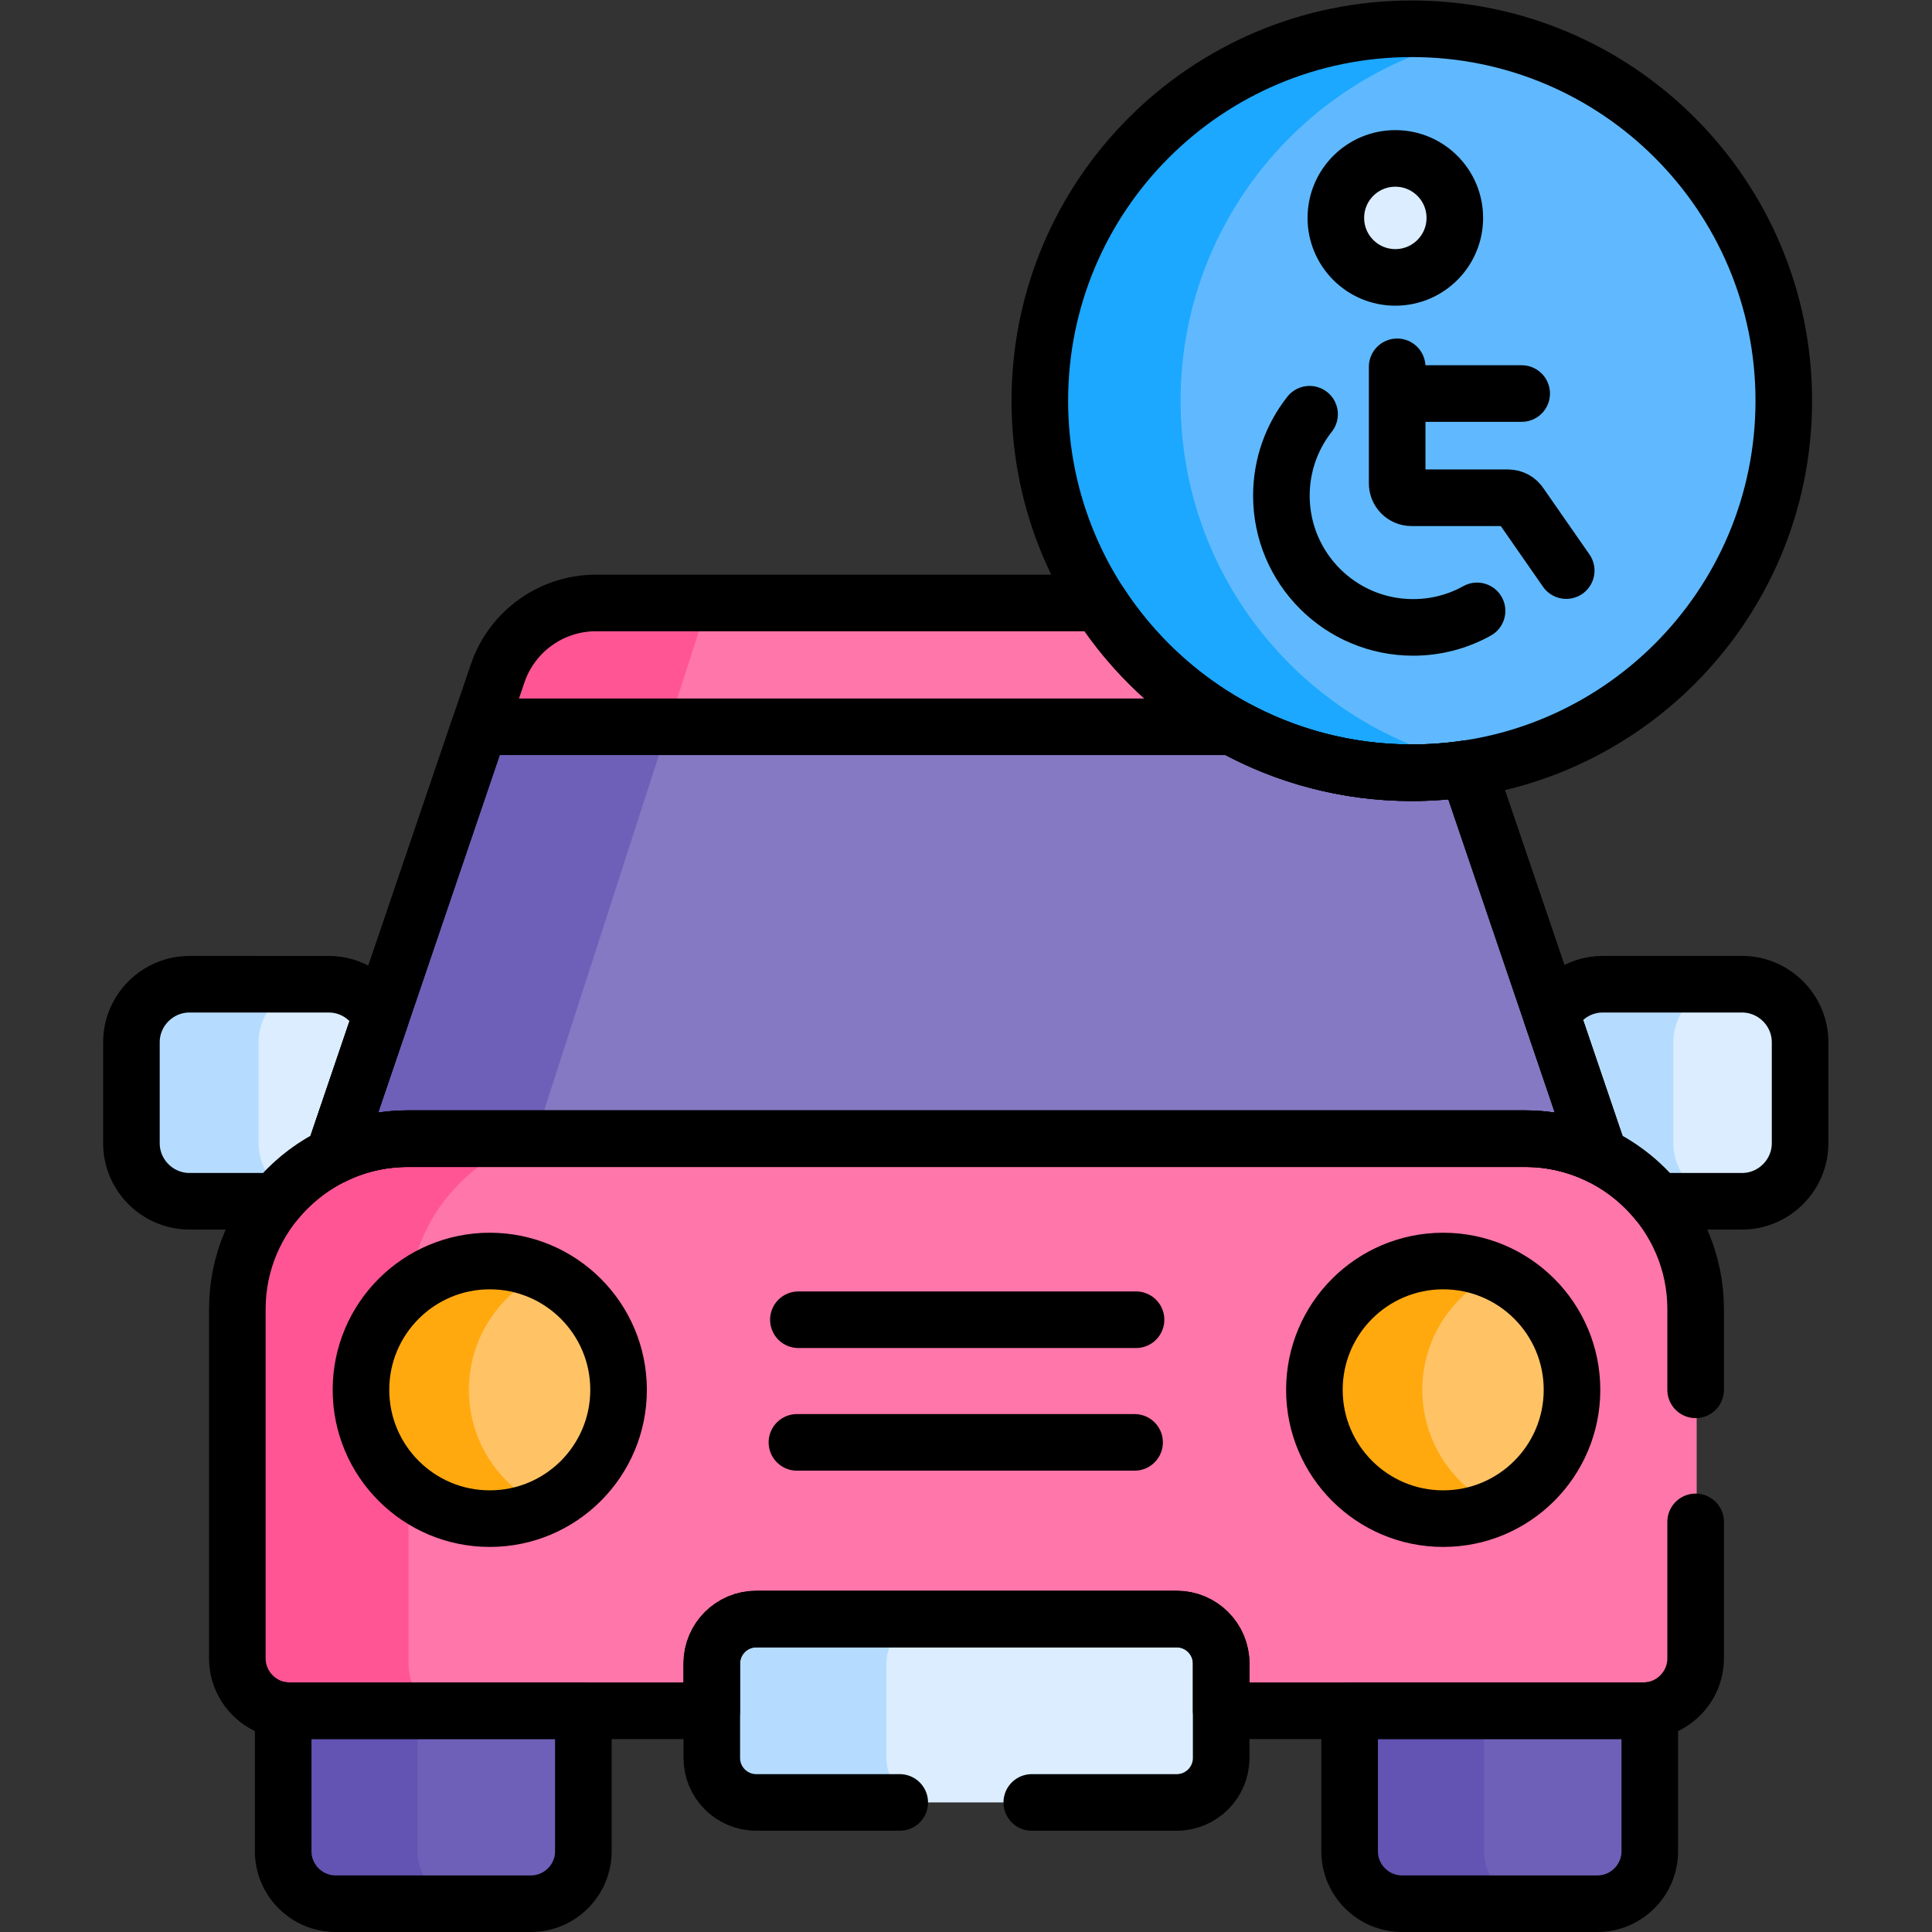 <?xml version="1.0" encoding="UTF-8" standalone="no"?>
<!-- Created with Inkscape (http://www.inkscape.org/) -->

<svg
   version="1.1"
   id="svg6054"
   xml:space="preserve"
   width="682.667"
   height="682.667"
   viewBox="0 0 682.667 682.667"
   xmlns="http://www.w3.org/2000/svg"
   xmlns:svg="http://www.w3.org/2000/svg"><rect x="0" y="0" width="682.667" height="682.667" fill="#333333" stroke="none"/><defs
     id="defs6058"><clipPath
       clipPathUnits="userSpaceOnUse"
       id="clipPath6068"><path
         d="M 0,512 H 512 V 0 H 0 Z"
         id="path6066" /></clipPath></defs><g
     id="g6060"
     transform="matrix(1.333,0,0,-1.333,0,682.667)"><g
       id="g6062"><g
         id="g6064"
         clip-path="url(#clipPath6068)"><g
           id="g6070"
           transform="translate(151.831,62.308)"><path
             d="m 0,0 h -73.5 l -2.99,-3.659 V -40.92 c 0,-7.639 6.249,-13.889 13.888,-13.889 h 51.792 c 7.639,0 13.889,6.25 13.889,13.889 v 37.382 z"
             style="fill:#6e60b8;fill-opacity:1;fill-rule:nonzero;stroke:none"
             id="path6072" /></g><g
           id="g6074"
           transform="translate(110.674,21.388)"><path
             d="m 0,0 v 37.261 l 2.991,3.659 h -35.334 l -2.99,-3.659 V 0 c 0,-7.639 6.25,-13.889 13.888,-13.889 H 13.889 C 6.25,-13.889 0,-7.639 0,0"
             style="fill:#6353b2;fill-opacity:1;fill-rule:nonzero;stroke:none"
             id="path6076" /></g><g
           id="g6078"
           transform="translate(462.054,251.234)"><path
             d="m 0,0 h -8.694 c -6.024,-2.278 -10.344,-8.1 -10.344,-14.896 v -27.709 c 0,-6.829 4.362,-12.672 10.43,-14.927 H 0 c 8.463,0 15.387,6.924 15.387,15.386 v 26.759 C 15.387,-6.924 8.463,0 0,0"
             style="fill:#dbedff;fill-opacity:1;fill-rule:nonzero;stroke:none"
             id="path6080" /></g><g
           id="g6082"
           transform="translate(443.562,209.089)"><path
             d="m 0,0 v 26.759 c 0,8.463 6.924,15.387 15.387,15.387 h -33.823 c -5.862,0 -10.981,-3.326 -13.576,-8.18 l -1.865,-3.955 11,-33.958 16.583,-12.334 2.229,0.894 H 15.387 C 6.924,-15.387 0,-8.463 0,0"
             style="fill:#b5dcff;fill-opacity:1;fill-rule:nonzero;stroke:none"
             id="path6084" /></g><g
           id="g6086"
           transform="translate(101.228,242.587)"><path
             d="m 0,0 c -2.511,5.104 -7.756,8.647 -13.802,8.647 h -8.324 C -28.469,6.594 -33.092,0.622 -33.092,-6.383 v -27.472 c 0,-6.9 4.49,-12.785 10.688,-14.922 l 11.861,9.165 12.333,35.667 z"
             style="fill:#dbedff;fill-opacity:1;fill-rule:nonzero;stroke:none"
             id="path6088" /></g><g
           id="g6090"
           transform="translate(68.546,209.089)"><path
             d="m 0,0 v 26.759 c 0,8.463 6.924,15.387 15.387,15.387 h -33.435 c -8.463,0 -15.387,-6.924 -15.387,-15.387 V 0 c 0,-8.463 6.924,-15.387 15.387,-15.387 h 22.942 5.245 l 0.845,0.654 C 4.65,-12.827 0,-6.934 0,0"
             style="fill:#b5dcff;fill-opacity:1;fill-rule:nonzero;stroke:none"
             id="path6092" /></g><g
           id="g6094"
           transform="translate(169.518,315.475)"><path
             d="m 0,0 h 172.576 c -18.434,6.868 -34.258,19.093 -45.582,34.782 l -4.766,2.038 H 18.168 L 9.833,30.833 Z"
             style="fill:#ff76aa;fill-opacity:1;fill-rule:nonzero;stroke:none"
             id="path6096" /></g><g
           id="g6098"
           transform="translate(187.687,352.295)"><path
             d="m 0,0 h -29.438 c -11.787,0 -22.265,-7.505 -26.06,-18.664 l -4.815,-14.161 5.311,-3.995 h 43.106 z"
             style="fill:#ff5595;fill-opacity:1;fill-rule:nonzero;stroke:none"
             id="path6100" /></g><g
           id="g6102"
           transform="translate(389.328,308.402)"><path
             d="m 0,0 -6.655,3.196 -52.363,9.876 -3.286,-2.005 h -156.232 l -37.152,-116.495 H 31.357 l 3.544,2.796 z"
             style="fill:#8479c2;fill-opacity:1;fill-rule:nonzero;stroke:none"
             id="path6104" /></g><g
           id="g6106"
           transform="translate(177.083,319.47)"><path
             d="m 0,0 h -49.709 l -38.665,-113.699 1.977,-2.796 h 37.152 l 13.973,7.318 z"
             style="fill:#6e60b8;fill-opacity:1;fill-rule:nonzero;stroke:none"
             id="path6108" /></g><g
           id="g6110"
           transform="translate(473.118,405.897)"><path
             d="m 0,0 c 0,-54.457 -44.146,-98.603 -98.603,-98.603 -54.457,0 -98.604,44.146 -98.604,98.603 0,54.457 44.147,98.604 98.604,98.604 C -44.146,98.604 0,54.457 0,0"
             style="fill:#60b9fe;fill-opacity:1;fill-rule:nonzero;stroke:none"
             id="path6112" /></g><g
           id="g6114"
           transform="translate(312.947,405.897)"><path
             d="M 0,0 C 0,48.127 34.482,88.193 80.086,96.859 74.087,98 67.899,98.604 61.568,98.604 7.111,98.604 -37.035,54.457 -37.035,0 c 0,-54.457 44.146,-98.603 98.603,-98.603 6.331,0 12.519,0.604 18.518,1.744 C 34.482,-88.192 0,-48.126 0,0"
             style="fill:#1ca8ff;fill-opacity:1;fill-rule:nonzero;stroke:none"
             id="path6116" /></g><g
           id="g6118"
           transform="translate(385.916,454.365)"><path
             d="m 0,0 c 0,-8.708 -7.06,-15.769 -15.769,-15.769 -8.709,0 -15.769,7.061 -15.769,15.769 0,8.709 7.06,15.77 15.769,15.77 C -7.06,15.77 0,8.709 0,0"
             style="fill:#dbedff;fill-opacity:1;fill-rule:nonzero;stroke:none"
             id="path6120" /></g><g
           id="g6122"
           transform="translate(434.519,62.308)"><path
             d="m 0,0 h -73.5 l -2.99,-3.659 V -40.92 c 0,-7.639 6.249,-13.889 13.888,-13.889 h 51.792 c 7.639,0 13.889,6.25 13.889,13.889 v 37.382 z"
             style="fill:#6e60b8;fill-opacity:1;fill-rule:nonzero;stroke:none"
             id="path6124" /></g><g
           id="g6126"
           transform="translate(393.361,21.388)"><path
             d="m 0,0 v 37.261 l 2.991,3.659 h -35.334 l -2.99,-3.659 V 0 c 0,-7.639 6.25,-13.889 13.888,-13.889 H 13.889 C 6.25,-13.889 0,-7.639 0,0"
             style="fill:#6353b2;fill-opacity:1;fill-rule:nonzero;stroke:none"
             id="path6128" /></g><g
           id="g6130"
           transform="translate(404.598,210.293)"><path
             d="m 0,0 h -269.299 c -16.517,-7.516 -28.081,-24.177 -28.081,-43.425 v -97.82 c 0,-4.058 1.675,-7.738 4.362,-10.4 H 31.264 c 7.638,0 13.888,6.25 13.888,13.888 v 92.605 C 45.152,-20.318 24.833,0 0,0"
             style="fill:#ff76aa;fill-opacity:1;fill-rule:nonzero;stroke:none"
             id="path6132" /></g><g
           id="g6134"
           transform="translate(108.285,71.066)"><path
             d="m 0,0 v 94.802 c 0,21.022 14.228,38.87 33.525,44.425 H 0.055 c -24.833,0 -45.152,-20.319 -45.152,-45.153 V 1.47 c 0,-7.638 6.25,-13.888 13.889,-13.888 H 7.33 C 2.969,-9.982 0,-5.323 0,0"
             style="fill:#ff5595;fill-opacity:1;fill-rule:nonzero;stroke:none"
             id="path6136" /></g><g
           id="g6138"
           transform="translate(395.855,175.28)"><path
             d="m 0,0 c -11.567,-5.803 -19.521,-17.743 -19.521,-31.565 0,-13.823 7.954,-25.763 19.521,-31.566 12.396,5.119 21.122,17.32 21.122,31.566 C 21.122,-17.321 12.396,-5.119 0,0"
             style="fill:#ffc365;fill-opacity:1;fill-rule:nonzero;stroke:none"
             id="path6140" /></g><g
           id="g6142"
           transform="translate(377.026,143.715)"><path
             d="m 0,0 c 0,13.801 8.193,25.68 19.976,31.062 -4.317,1.973 -9.111,3.081 -14.167,3.081 -18.856,0 -34.142,-15.287 -34.142,-34.143 0,-18.856 15.286,-34.143 34.142,-34.143 5.056,0 9.85,1.108 14.167,3.081 C 8.193,-25.68 0,-13.801 0,0"
             style="fill:#ffa90f;fill-opacity:1;fill-rule:nonzero;stroke:none"
             id="path6144" /></g><g
           id="g6146"
           transform="translate(312.19,82.953)"><path
             d="m 0,0 h -70.312 c -4.359,-1.887 -7.411,-6.222 -7.411,-11.273 v -26.063 c 0,-5.053 3.053,-9.388 7.412,-11.273 H 0 c 6.513,0 11.792,5.279 11.792,11.792 v 25.024 C 11.792,-5.28 6.513,0 0,0"
             style="fill:#dbedff;fill-opacity:1;fill-rule:nonzero;stroke:none"
             id="path6148" /></g><g
           id="g6150"
           transform="translate(234.956,46.136)"><path
             d="m 0,0 v 25.024 c 0,6.513 5.279,11.793 11.792,11.793 h -46 C -40.721,36.817 -46,31.537 -46,25.024 V 0 c 0,-6.513 5.279,-11.792 11.792,-11.792 h 46 C 5.279,-11.792 0,-6.513 0,0"
             style="fill:#b5dcff;fill-opacity:1;fill-rule:nonzero;stroke:none"
             id="path6152" /></g><g
           id="g6154"
           transform="translate(143.124,175.28)"><path
             d="m 0,0 c -11.567,-5.803 -19.521,-17.743 -19.521,-31.565 0,-13.823 7.954,-25.763 19.521,-31.566 12.396,5.119 21.122,17.32 21.122,31.566 C 21.122,-17.321 12.396,-5.119 0,0"
             style="fill:#ffc365;fill-opacity:1;fill-rule:nonzero;stroke:none"
             id="path6156" /></g><g
           id="g6158"
           transform="translate(124.294,143.715)"><path
             d="m 0,0 c 0,13.801 8.192,25.68 19.976,31.062 -4.317,1.973 -9.111,3.081 -14.167,3.081 -18.856,0 -34.142,-15.287 -34.142,-34.143 0,-18.856 15.286,-34.143 34.142,-34.143 5.056,0 9.85,1.108 14.167,3.081 C 8.192,-25.68 0,-13.801 0,0"
             style="fill:#ffa90f;fill-opacity:1;fill-rule:nonzero;stroke:none"
             id="path6160" /></g><g
           id="g6162"
           transform="translate(416.701,143.715)"><path
             d="m 0,0 c 0,-18.856 -15.286,-34.143 -34.143,-34.143 -18.856,0 -34.142,15.287 -34.142,34.143 0,18.856 15.286,34.143 34.142,34.143 C -15.286,34.143 0,18.856 0,0 Z"
             style="fill:none;stroke:#000000;stroke-width:15;stroke-linecap:round;stroke-linejoin:round;stroke-miterlimit:10;stroke-dasharray:none;stroke-opacity:1"
             id="path6164" /></g><g
           id="g6166"
           transform="translate(163.969,143.715)"><path
             d="m 0,0 c 0,-18.856 -15.286,-34.143 -34.142,-34.143 -18.857,0 -34.143,15.287 -34.143,34.143 0,18.856 15.286,34.143 34.143,34.143 C -15.286,34.143 0,18.856 0,0 Z"
             style="fill:none;stroke:#000000;stroke-width:15;stroke-linecap:round;stroke-linejoin:round;stroke-miterlimit:10;stroke-dasharray:none;stroke-opacity:1"
             id="path6168" /></g><g
           id="g6170"
           transform="translate(435.585,58.648)"><path
             d="m 0,0 h -77.833 v -37.261 c 0,-7.638 6.25,-13.888 13.889,-13.888 h 51.792 c 7.638,0 13.888,6.25 13.888,13.888 V 0.121 C 1.166,0.049 0.589,0 0,0 Z"
             style="fill:none;stroke:#000000;stroke-width:15;stroke-linecap:round;stroke-linejoin:round;stroke-miterlimit:10;stroke-dasharray:none;stroke-opacity:1"
             id="path6172" /></g><g
           id="g6174"
           transform="translate(76.801,58.648)"><path
             d="m 0,0 c -0.589,0 -1.166,0.049 -1.736,0.121 v -37.382 c 0,-7.638 6.25,-13.888 13.888,-13.888 h 51.792 c 7.639,0 13.889,6.25 13.889,13.888 V 0 Z"
             style="fill:none;stroke:#000000;stroke-width:15;stroke-linecap:round;stroke-linejoin:round;stroke-miterlimit:10;stroke-dasharray:none;stroke-opacity:1"
             id="path6176" /></g><g
           id="g6178"
           transform="translate(211.634,162.299)"><path
             d="M 0,0 H 89.503"
             style="fill:none;stroke:#000000;stroke-width:15;stroke-linecap:round;stroke-linejoin:round;stroke-miterlimit:10;stroke-dasharray:none;stroke-opacity:1"
             id="path6180" /></g><g
           id="g6182"
           transform="translate(211.249,129.79)"><path
             d="M 0,0 H 89.503"
             style="fill:none;stroke:#000000;stroke-width:15;stroke-linecap:round;stroke-linejoin:round;stroke-miterlimit:10;stroke-dasharray:none;stroke-opacity:1"
             id="path6184" /></g><g
           id="g6186"
           transform="translate(472.842,405.897)"><path
             d="m 0,0 c 0,-54.457 -44.146,-98.603 -98.604,-98.603 -54.457,0 -98.603,44.146 -98.603,98.603 0,54.457 44.146,98.604 98.603,98.604 C -44.146,98.604 0,54.457 0,0 Z"
             style="fill:none;stroke:#000000;stroke-width:15;stroke-linecap:round;stroke-linejoin:round;stroke-miterlimit:10;stroke-dasharray:none;stroke-opacity:1"
             id="path6188" /></g><g
           id="g6190"
           transform="translate(385.64,454.365)"><path
             d="m 0,0 c 0,-8.708 -7.06,-15.769 -15.769,-15.769 -8.709,0 -15.769,7.061 -15.769,15.769 0,8.709 7.06,15.77 15.769,15.77 C -7.06,15.77 0,8.709 0,0 Z"
             style="fill:none;stroke:#000000;stroke-width:15;stroke-linecap:round;stroke-linejoin:round;stroke-miterlimit:10;stroke-dasharray:none;stroke-opacity:1"
             id="path6192" /></g><g
           id="g6194"
           transform="translate(370.355,414.893)"><path
             d="m 0,0 v -30.903 c 0,-2.102 1.704,-3.806 3.806,-3.806 h 25.6 c 1.312,0 2.532,-0.676 3.227,-1.789 l 12.181,-17.517"
             style="fill:none;stroke:#000000;stroke-width:15;stroke-linecap:round;stroke-linejoin:round;stroke-miterlimit:10;stroke-dasharray:none;stroke-opacity:1"
             id="path6196" /></g><g
           id="g6198"
           transform="translate(371.925,407.812)"><path
             d="M 0,0 H 31.437"
             style="fill:none;stroke:#000000;stroke-width:15;stroke-linecap:round;stroke-linejoin:round;stroke-miterlimit:10;stroke-dasharray:none;stroke-opacity:1"
             id="path6200" /></g><g
           id="g6202"
           transform="translate(391.534,350.198)"><path
             d="m 0,0 c -5.018,-2.79 -10.796,-4.379 -16.945,-4.379 -19.286,0 -34.922,15.635 -34.922,34.922 0,8.149 2.792,15.646 7.471,21.588"
             style="fill:none;stroke:#000000;stroke-width:15;stroke-linecap:round;stroke-linejoin:round;stroke-miterlimit:10;stroke-dasharray:none;stroke-opacity:1"
             id="path6204" /></g><g
           id="g6206"
           transform="translate(374.239,307.295)"><path
             d="m 0,0 c -34.69,0 -65.193,17.917 -82.768,45 h -133.498 c -11.786,0 -22.265,-7.505 -26.06,-18.664 l -43.48,-127.86 c 5.945,2.894 12.607,4.522 19.632,4.522 H 30.083 c 7.024,0 13.687,-1.628 19.631,-4.522 L 14.813,1.107 C 9.981,0.379 5.035,0 0,0 Z"
             style="fill:none;stroke:#000000;stroke-width:15;stroke-linecap:round;stroke-linejoin:round;stroke-miterlimit:10;stroke-dasharray:none;stroke-opacity:1"
             id="path6208" /></g><g
           id="g6210"
           transform="translate(374.239,307.295)"><path
             d="m 0,0 c -17.219,0 -33.404,4.418 -47.491,12.175 h -199.651 l -38.664,-113.699 c 5.945,2.894 12.607,4.522 19.632,4.522 H 30.083 c 7.024,0 13.687,-1.628 19.631,-4.522 L 14.813,1.107 C 9.981,0.379 5.035,0 0,0 Z"
             style="fill:none;stroke:#000000;stroke-width:15;stroke-linecap:round;stroke-linejoin:round;stroke-miterlimit:10;stroke-dasharray:none;stroke-opacity:1"
             id="path6212" /></g><g
           id="g6214"
           transform="translate(461.778,251.234)"><path
             d="m 0,0 h -36.928 c -5.862,0 -10.98,-3.325 -13.576,-8.18 l 12.679,-37.284 c 5.921,-2.883 11.128,-7.022 15.269,-12.068 H 0 c 8.462,0 15.386,6.924 15.386,15.386 v 26.759 C 15.386,-6.924 8.462,0 0,0 Z"
             style="fill:none;stroke:#000000;stroke-width:15;stroke-linecap:round;stroke-linejoin:round;stroke-miterlimit:10;stroke-dasharray:none;stroke-opacity:1"
             id="path6216" /></g><g
           id="g6218"
           transform="translate(88.433,205.77)"><path
             d="m 0,0 12.52,36.816 c -2.512,5.105 -7.757,8.648 -13.803,8.648 H -38.21 c -8.463,0 -15.387,-6.924 -15.387,-15.387 V 3.318 c 0,-8.463 6.924,-15.386 15.387,-15.386 h 22.942 C -11.127,-7.022 -5.921,-2.883 0,0 Z"
             style="fill:none;stroke:#000000;stroke-width:15;stroke-linecap:round;stroke-linejoin:round;stroke-miterlimit:10;stroke-dasharray:none;stroke-opacity:1"
             id="path6220" /></g><g
           id="g6222"
           transform="translate(273.5,34.344)"><path
             d="m 0,0 h 38.414 c 6.512,0 11.792,5.279 11.792,11.792 v 25.024 c 0,6.513 -5.28,11.793 -11.792,11.793 H -73.028 c -6.513,0 -11.792,-5.28 -11.792,-11.793 V 11.792 C -84.82,5.279 -79.541,0 -73.028,0 H -35"
             style="fill:none;stroke:#000000;stroke-width:15;stroke-linecap:round;stroke-linejoin:round;stroke-miterlimit:10;stroke-dasharray:none;stroke-opacity:1"
             id="path6224" /></g><g
           id="g6226"
           transform="translate(449.474,143.715)"><path
             d="M 0,0 V 21.426 C 0,46.26 -20.318,66.578 -45.152,66.578 h -296.257 c -24.834,0 -45.153,-20.318 -45.153,-45.152 v -92.605 c 0,-7.637 6.25,-13.887 13.889,-13.887 h 111.879 v 12.511 c 0,6.513 5.28,11.793 11.793,11.793 h 111.441 c 6.513,0 11.792,-5.28 11.792,-11.793 V -85.066 H -13.889 C -6.25,-85.066 0,-78.816 0,-71.179 V -35"
             style="fill:none;stroke:#000000;stroke-width:15;stroke-linecap:round;stroke-linejoin:round;stroke-miterlimit:10;stroke-dasharray:none;stroke-opacity:1"
             id="path6228" /></g></g></g></g></svg>
